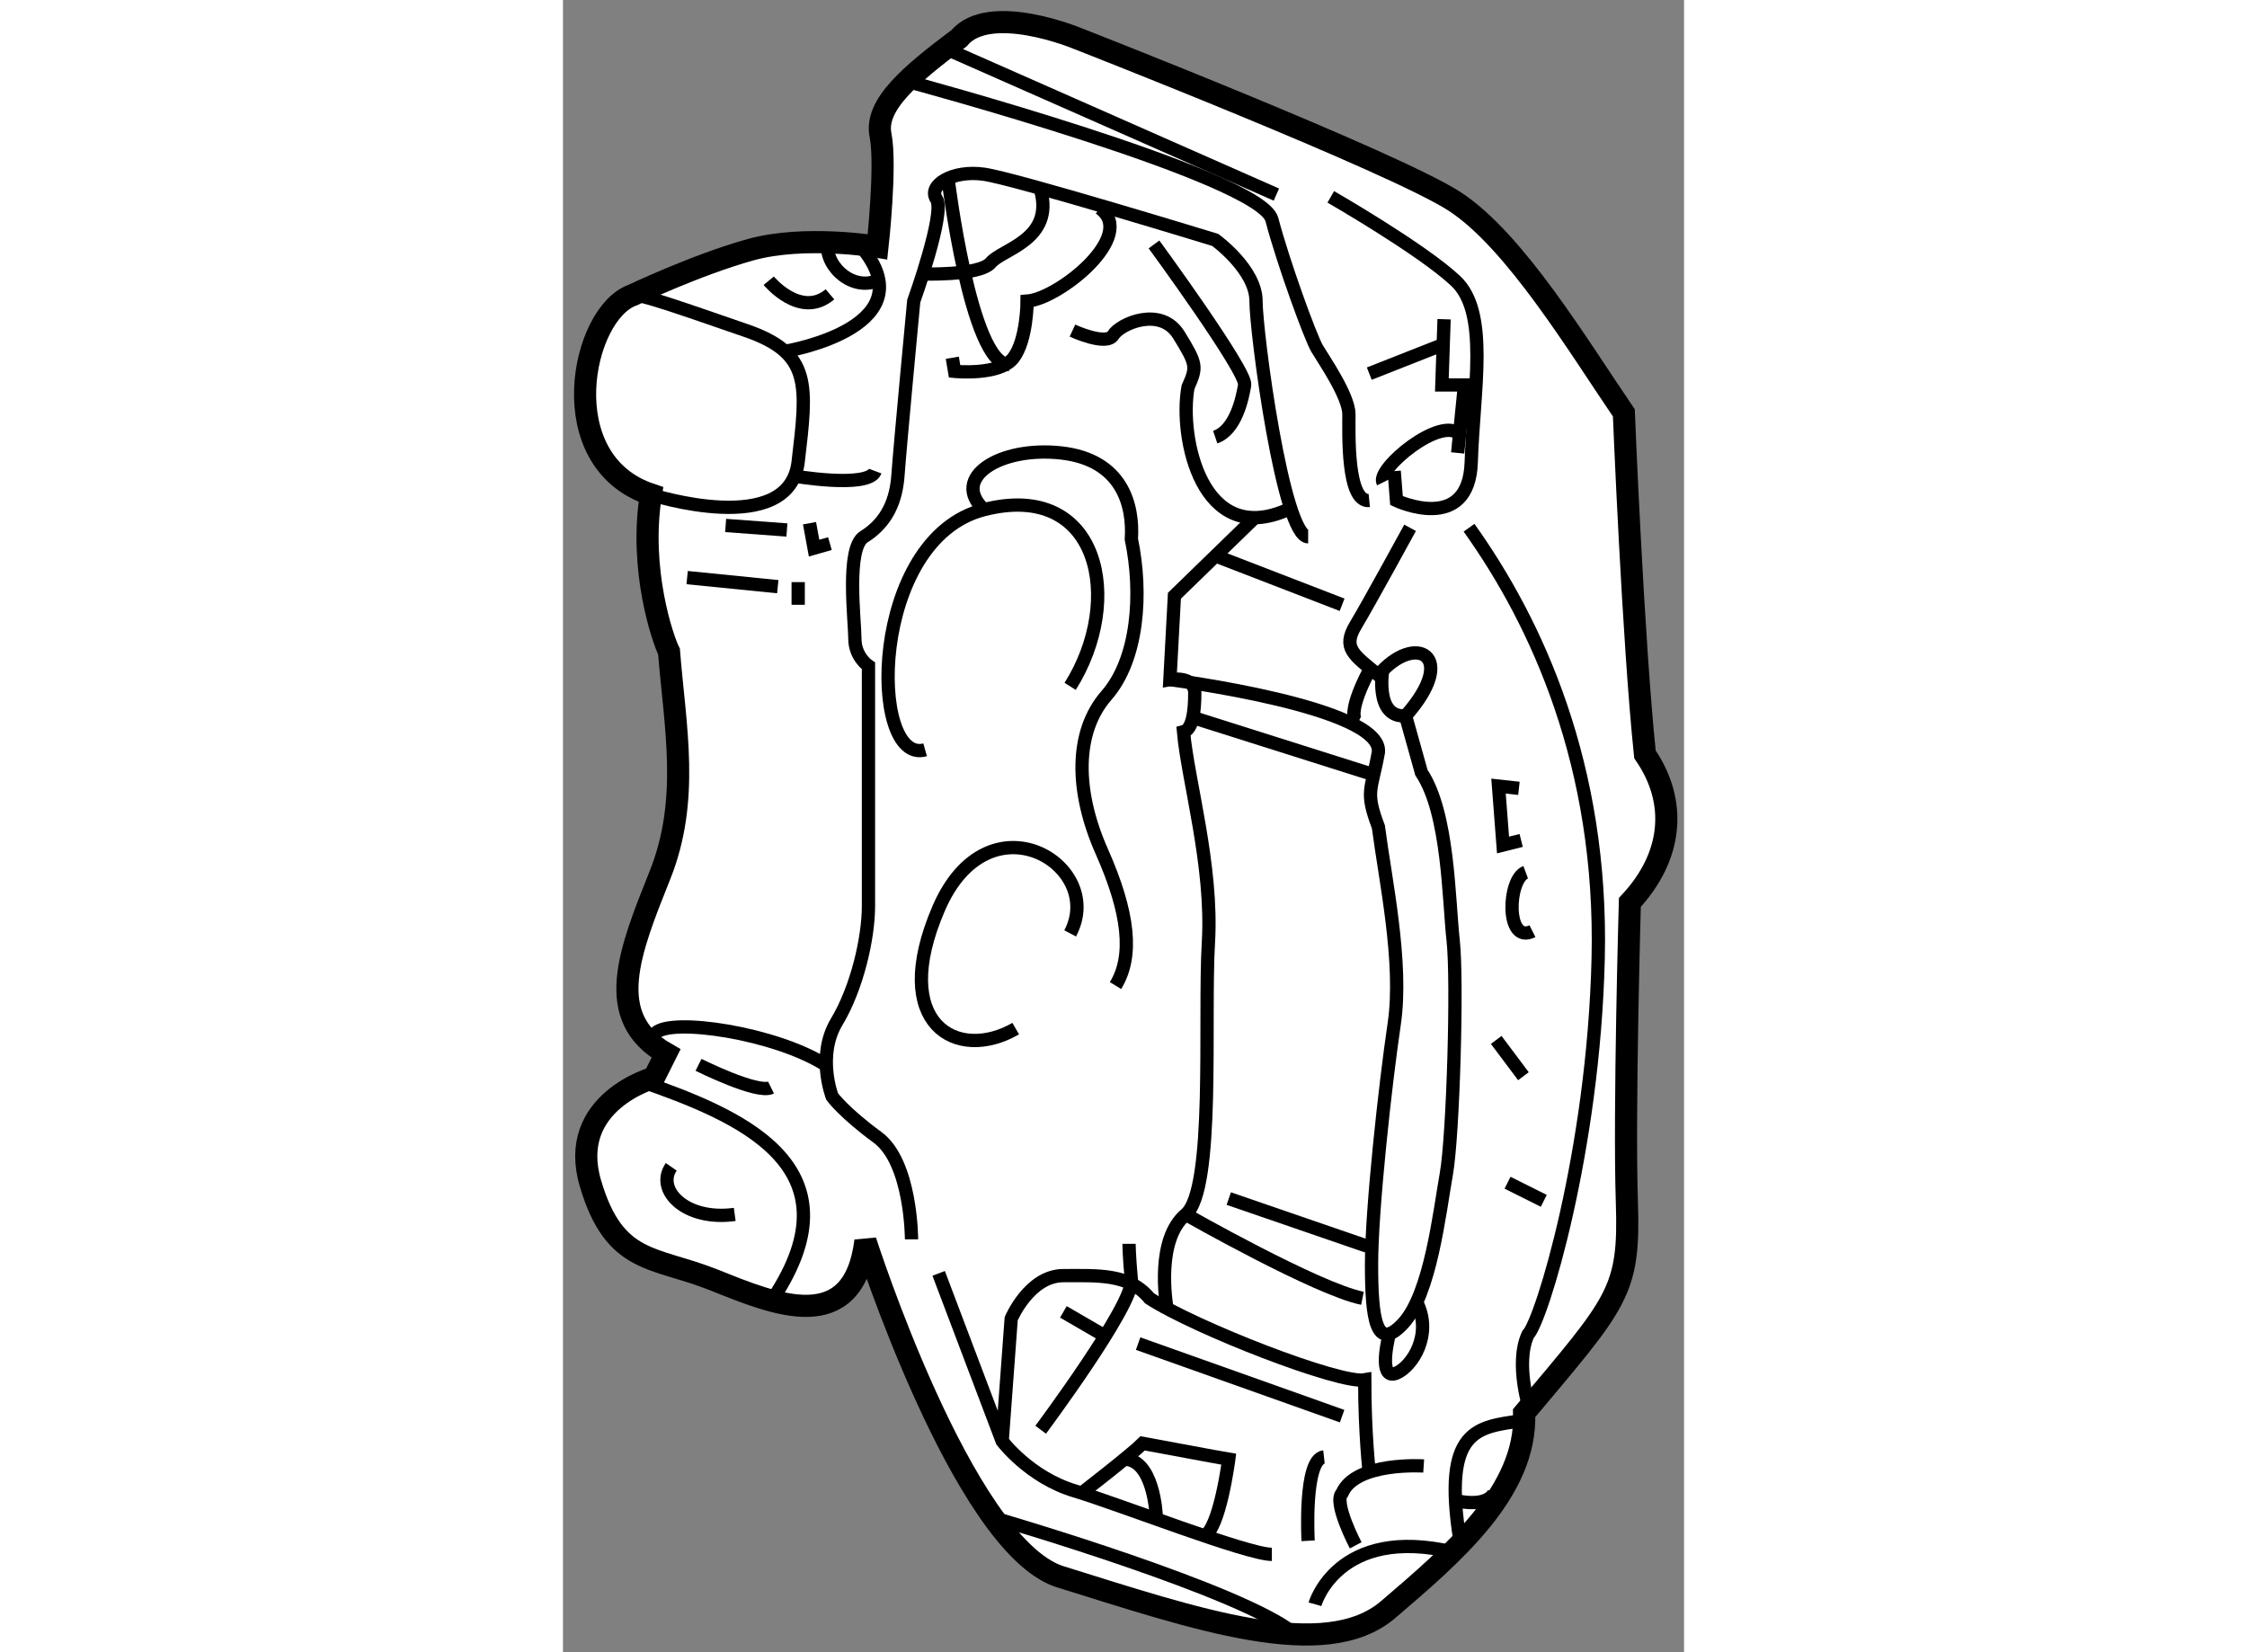 <?xml version="1.0" encoding="utf-8"?>
<!-- Generator: Adobe Illustrator 15.1.0, SVG Export Plug-In . SVG Version: 6.00 Build 0)  -->
<!DOCTYPE svg PUBLIC "-//W3C//DTD SVG 1.1//EN" "http://www.w3.org/Graphics/SVG/1.1/DTD/svg11.dtd">
<svg version="1.1" xmlns="http://www.w3.org/2000/svg" xmlns:xlink="http://www.w3.org/1999/xlink" x="0px" y="0px" width="244.8px"
	 height="180px" viewBox="172.035 21.31 25.331 37.332" enable-background="new 0 0 244.8 180" xml:space="preserve">
	
<rect x="172.035" y="21.31" width="25.331" height="37.332" fill="#808080" stroke="none"/>
	
<g><path fill="#FFFFFF" stroke="#000000" stroke-width="0.5" d="M178.869,49.348c0,0,2.186,6.828,4.37,7.579
			c3.071,0.956,6.008,1.979,7.442,0.751c1.434-1.229,3.141-2.662,3.072-4.438c2.118-2.527,2.39-2.732,2.321-4.78
			c-0.067-2.049,0.068-6.76,0.068-6.76c0.956-1.023,1.094-2.251,0.341-3.345c-0.271-2.594-0.477-7.716-0.477-7.716
			c-1.024-1.501-2.459-3.891-3.824-4.778c-1.366-0.887-8.534-3.687-8.534-3.687s-1.979-0.82-2.664,0
			c-1.091,0.818-1.91,1.502-1.774,2.185c0.137,0.682-0.068,2.526-0.068,2.526s-1.639-0.274-2.868,0.067
			c-1.229,0.342-2.663,1.025-2.663,1.025c-1.159,0.409-1.843,3.755,0.411,4.506c-0.273,1.706,0.272,3.276,0.409,3.549
			c0.137,1.707,0.478,3.346-0.205,5.053c-0.682,1.708-1.297,3.21,0.138,4.029c-0.273,0.546-0.273,0.546-0.273,0.546
			s-1.979,0.545-1.435,2.389c0.546,1.845,1.435,1.64,2.8,2.185C176.822,50.782,178.597,51.532,178.869,49.348z"></path><line fill="none" stroke="#000000" stroke-width="0.3" x1="180.729" y1="22.43" x2="188.155" y2="25.707"></line><path fill="none" stroke="#000000" stroke-width="0.3" d="M179.809,23.146c0,0,7.988,2.15,8.244,3.124
			c0.256,0.973,0.871,2.662,1.023,2.918c0.154,0.256,0.718,1.075,0.718,1.484c0,0.411-0.052,1.998,0.46,1.947"></path><path fill="none" stroke="#000000" stroke-width="0.3" d="M189.384,25.758c0,0,2.049,1.177,2.817,1.895
			c0.768,0.716,0.409,2.457,0.357,4.096c-0.051,1.64-1.689,0.872-1.689,0.872l-0.052-0.666"></path><line fill="none" stroke="#000000" stroke-width="0.3" x1="190.254" y1="29.752" x2="191.944" y2="29.086"></line><polyline fill="none" stroke="#000000" stroke-width="0.3" points="191.944,28.523 191.894,30.008 192.405,30.008 192.251,31.544 
					"></polyline><path fill="none" stroke="#000000" stroke-width="0.3" d="M190.563,32.21c-0.154-0.307,1.331-1.537,1.74-1.075"></path><path fill="none" stroke="#000000" stroke-width="0.3" d="M192.508,33.234c1.536,2.15,3.021,5.377,2.918,9.729
			c-0.102,4.352-1.279,8.193-1.586,8.501c-0.308,0.665,0.05,1.741,0.05,1.741"></path><path fill="none" stroke="#000000" stroke-width="0.3" d="M193.686,53.411c-0.973,0.153-1.792,0.153-1.383,2.713"></path><path fill="none" stroke="#000000" stroke-width="0.3" d="M192.149,55.202c0,0,0.717,0.206,0.922-0.153"></path><path fill="none" stroke="#000000" stroke-width="0.3" d="M189.026,57.558c0,0,0.511-1.792,3.123-1.177"></path><path fill="none" stroke="#000000" stroke-width="0.3" d="M189.947,56.227c0,0-0.512-0.973-0.308-1.178
			c0.308-0.717,1.844-0.615,1.844-0.615"></path><path fill="none" stroke="#000000" stroke-width="0.3" d="M181.959,55.663c0,0,5.429,1.588,6.605,2.561"></path><path fill="none" stroke="#000000" stroke-width="0.3" d="M180.524,50.082l1.435,3.79c0,0,0.615,0.819,1.639,1.125
			c1.024,0.309,3.892,1.434,4.455,1.434"></path><path fill="none" stroke="#000000" stroke-width="0.3" d="M183.751,55.049c0,0,1.127-0.87,1.383-1.126
			c1.639,0.307,1.945,0.358,1.945,0.358s-0.205,1.587-0.563,1.741"></path><path fill="none" stroke="#000000" stroke-width="0.3" d="M185.44,55.561c0,0-0.051-1.332-0.769-1.28"></path><path fill="none" stroke="#000000" stroke-width="0.3" d="M188.872,56.124c0,0-0.103-1.843,0.358-1.895"></path><line fill="none" stroke="#000000" stroke-width="0.3" x1="185.031" y1="51.669" x2="189.64" y2="53.308"></line><path fill="none" stroke="#000000" stroke-width="0.3" d="M181.959,53.872l0.204-2.766c0,0,0.411-0.973,1.179-0.973
			c0.769,0,1.484-0.052,1.945,0.512c1.023,0.666,4.303,1.945,4.864,1.843c0,1.229,0.103,2.1,0.103,2.1"></path><path fill="none" stroke="#000000" stroke-width="0.3" d="M182.829,53.615c0,0,2.1-2.816,2.049-3.38
			c-0.052-0.563-0.052-0.82-0.052-0.82"></path><line fill="none" stroke="#000000" stroke-width="0.3" x1="183.342" y1="50.952" x2="184.314" y2="51.516"></line><path fill="none" stroke="#000000" stroke-width="0.3" d="M179.911,49.313c0,0,0-1.741-0.769-2.305s-1.024-0.921-1.024-0.921
			s-0.359-0.922,0.103-1.69c0.461-0.768,0.717-1.895,0.717-2.611c0-0.718,0-5.429,0-5.429s-0.307-0.205-0.307-0.614
			c0-0.409-0.206-2.048,0.205-2.304c0.409-0.256,0.716-0.666,0.768-1.382c0.051-0.717,0.357-3.943,0.357-3.943
			s0.718-1.997,0.514-2.304c-0.205-0.307,0.357-0.666,1.074-0.563c0.717,0.102,5.224,1.484,5.224,1.484s0.922,0.666,0.922,1.383
			c0,0.716,0.614,5.325,1.178,5.325"></path><path fill="none" stroke="#000000" stroke-width="0.3" d="M180.115,27.499c0,0,1.332,0.052,1.588-0.255
			c0.256-0.308,1.433-0.513,1.126-1.638"></path><path fill="none" stroke="#000000" stroke-width="0.3" d="M180.729,25.296c0,0,0.513,4.251,1.383,4.251"></path><path fill="none" stroke="#000000" stroke-width="0.3" d="M180.832,29.394l0.052,0.307c0,0,1.024,0.103,1.331-0.307
			c0.308-0.409,0.308-1.28,0.308-1.28c0.717-0.052,2.509-1.486,1.639-2.1"></path><path fill="none" stroke="#000000" stroke-width="0.3" d="M183.547,28.78c0,0,0.768,0.357,0.921,0.102
			c0.154-0.256,1.075-0.666,1.485,0c0.409,0.666,0.409,0.716,0.205,1.178c-0.205,1.127,0.307,3.636,2.253,2.766"></path><path fill="none" stroke="#000000" stroke-width="0.3" d="M187.643,33.03l-1.792,1.741l-0.102,1.895c0,0,0.562-0.102,0.562,0.307
			s-0.05,0.819-0.255,0.871c0.103,1.127,0.666,3.021,0.563,4.762c-0.103,1.742,0.153,5.582-0.513,6.145s-0.46,1.947-0.409,2.202"></path><path fill="none" stroke="#000000" stroke-width="0.3" d="M186.106,48.75c0,0,2.97,1.69,3.994,1.895"></path><line fill="none" stroke="#000000" stroke-width="0.3" x1="187.079" y1="48.392" x2="190.203" y2="49.467"></line><line fill="none" stroke="#000000" stroke-width="0.3" x1="186.311" y1="37.536" x2="190.357" y2="38.816"></line><path fill="none" stroke="#000000" stroke-width="0.3" d="M185.749,36.666c0,0,4.813,0.614,4.711,1.639
			c-0.154,0.871-0.309,0.871,0,1.689c0.152,1.177,0.563,3.072,0.357,4.456c-0.205,1.382-0.512,4.198-0.512,5.428
			c0,1.229,0.103,1.997,0.717,1.332c0.615-0.666,0.819-2.509,0.974-3.379c0.153-0.871,0.255-4.354,0.153-5.275
			c-0.103-0.922-0.103-2.868-0.717-3.79c-0.358-1.28-0.358-1.28-0.358-1.28c1.229-1.382,0.204-1.895-0.614-0.921
			c-0.563-0.461-0.82-0.615-0.513-1.127c0.307-0.512,1.229-2.202,1.229-2.202"></path><line fill="none" stroke="#000000" stroke-width="0.3" x1="186.722" y1="33.848" x2="189.64" y2="34.975"></line><path fill="none" stroke="#000000" stroke-width="0.3" d="M190.254,36.461c0,0-0.563,1.023-0.255,1.178"></path><path fill="none" stroke="#000000" stroke-width="0.3" d="M190.563,36.409c0,0-0.205,1.127,0.512,1.075"></path><path fill="none" stroke="#000000" stroke-width="0.3" d="M190.715,51.413c-0.103,0.409-0.204,1.075,0.154,0.922
			c0.358-0.154,0.818-0.871,0.461-1.588"></path><line fill="none" stroke="#000000" stroke-width="0.3" x1="193.378" y1="48.034" x2="194.197" y2="48.443"></line><line fill="none" stroke="#000000" stroke-width="0.3" x1="193.122" y1="44.807" x2="193.737" y2="45.627"></line><path fill="none" stroke="#000000" stroke-width="0.3" d="M193.941,42.35c-0.615,0.307-0.563-1.179-0.153-1.332"></path><polyline fill="none" stroke="#000000" stroke-width="0.3" points="193.686,40.3 193.276,40.403 193.174,39.072 193.635,39.123 		
			"></polyline><path fill="none" stroke="#000000" stroke-width="0.3" d="M173.766,45.729c2.202,0.768,5.019,1.895,3.021,4.916"></path><path fill="none" stroke="#000000" stroke-width="0.3" d="M174.482,47.675c-0.358,0.512,0.308,1.229,1.434,1.075"></path><path fill="none" stroke="#000000" stroke-width="0.3" d="M175.098,45.37c0,0,1.331,0.666,1.638,0.513"></path><path fill="none" stroke="#000000" stroke-width="0.3" d="M174.124,44.654c0.358-0.358,2.714,0,3.841,0.716"></path><path fill="none" stroke="#000000" stroke-width="0.3" d="M174.022,32.484c0,0,3.123,1.006,3.327-0.736
			c0.205-1.741,0.308-2.457-1.178-2.969c-1.484-0.513-2.406-0.835-2.561-0.802"></path><path fill="none" stroke="#000000" stroke-width="0.3" d="M177.095,29.24c0,0,3.327-0.563,1.587-2.458"></path><path fill="none" stroke="#000000" stroke-width="0.3" d="M185.39,26.833c0,0,2.1,2.868,2.048,3.175
			c-0.05,0.308-0.204,1.024-0.665,1.179"></path><path fill="none" stroke="#000000" stroke-width="0.3" d="M176.684,27.653c0,0,0.718,0.871,1.384,0.307"></path><path fill="none" stroke="#000000" stroke-width="0.3" d="M178.016,26.833c-0.051,0.513,0.615,1.127,1.229,0.768"></path><path fill="none" stroke="#000000" stroke-width="0.3" d="M177.197,32.057c0,0,1.74,0.307,1.894-0.102"></path><line fill="none" stroke="#000000" stroke-width="0.3" x1="174.841" y1="34.361" x2="176.889" y2="34.566"></line><line fill="none" stroke="#000000" stroke-width="0.3" x1="177.35" y1="34.463" x2="177.35" y2="34.975"></line><polyline fill="none" stroke="#000000" stroke-width="0.3" points="177.606,33.132 177.709,33.695 178.067,33.593 		"></polyline><line fill="none" stroke="#000000" stroke-width="0.3" x1="175.711" y1="33.183" x2="177.095" y2="33.285"></line><path fill="none" stroke="#000000" stroke-width="0.3" d="M180.218,38.252c-1.28,0.359-1.28-4.762,1.331-5.427
			c2.612-0.666,3.176,2.048,1.946,3.993"></path><path fill="none" stroke="#000000" stroke-width="0.3" d="M181.549,32.825c-0.768-0.718,0.359-1.434,1.741-1.281
			c1.382,0.154,1.639,1.179,1.588,1.947c0.256,1.228,0.153,2.714-0.563,3.533c-0.717,0.82-0.717,2.151-0.102,3.533
			c0.613,1.382,0.716,2.356,0.307,3.022"></path><path fill="none" stroke="#000000" stroke-width="0.3" d="M183.495,42.4c0.819-1.537-1.844-3.175-2.971-0.563
			c-1.125,2.612,0.411,3.483,1.741,2.715"></path></g>


</svg>